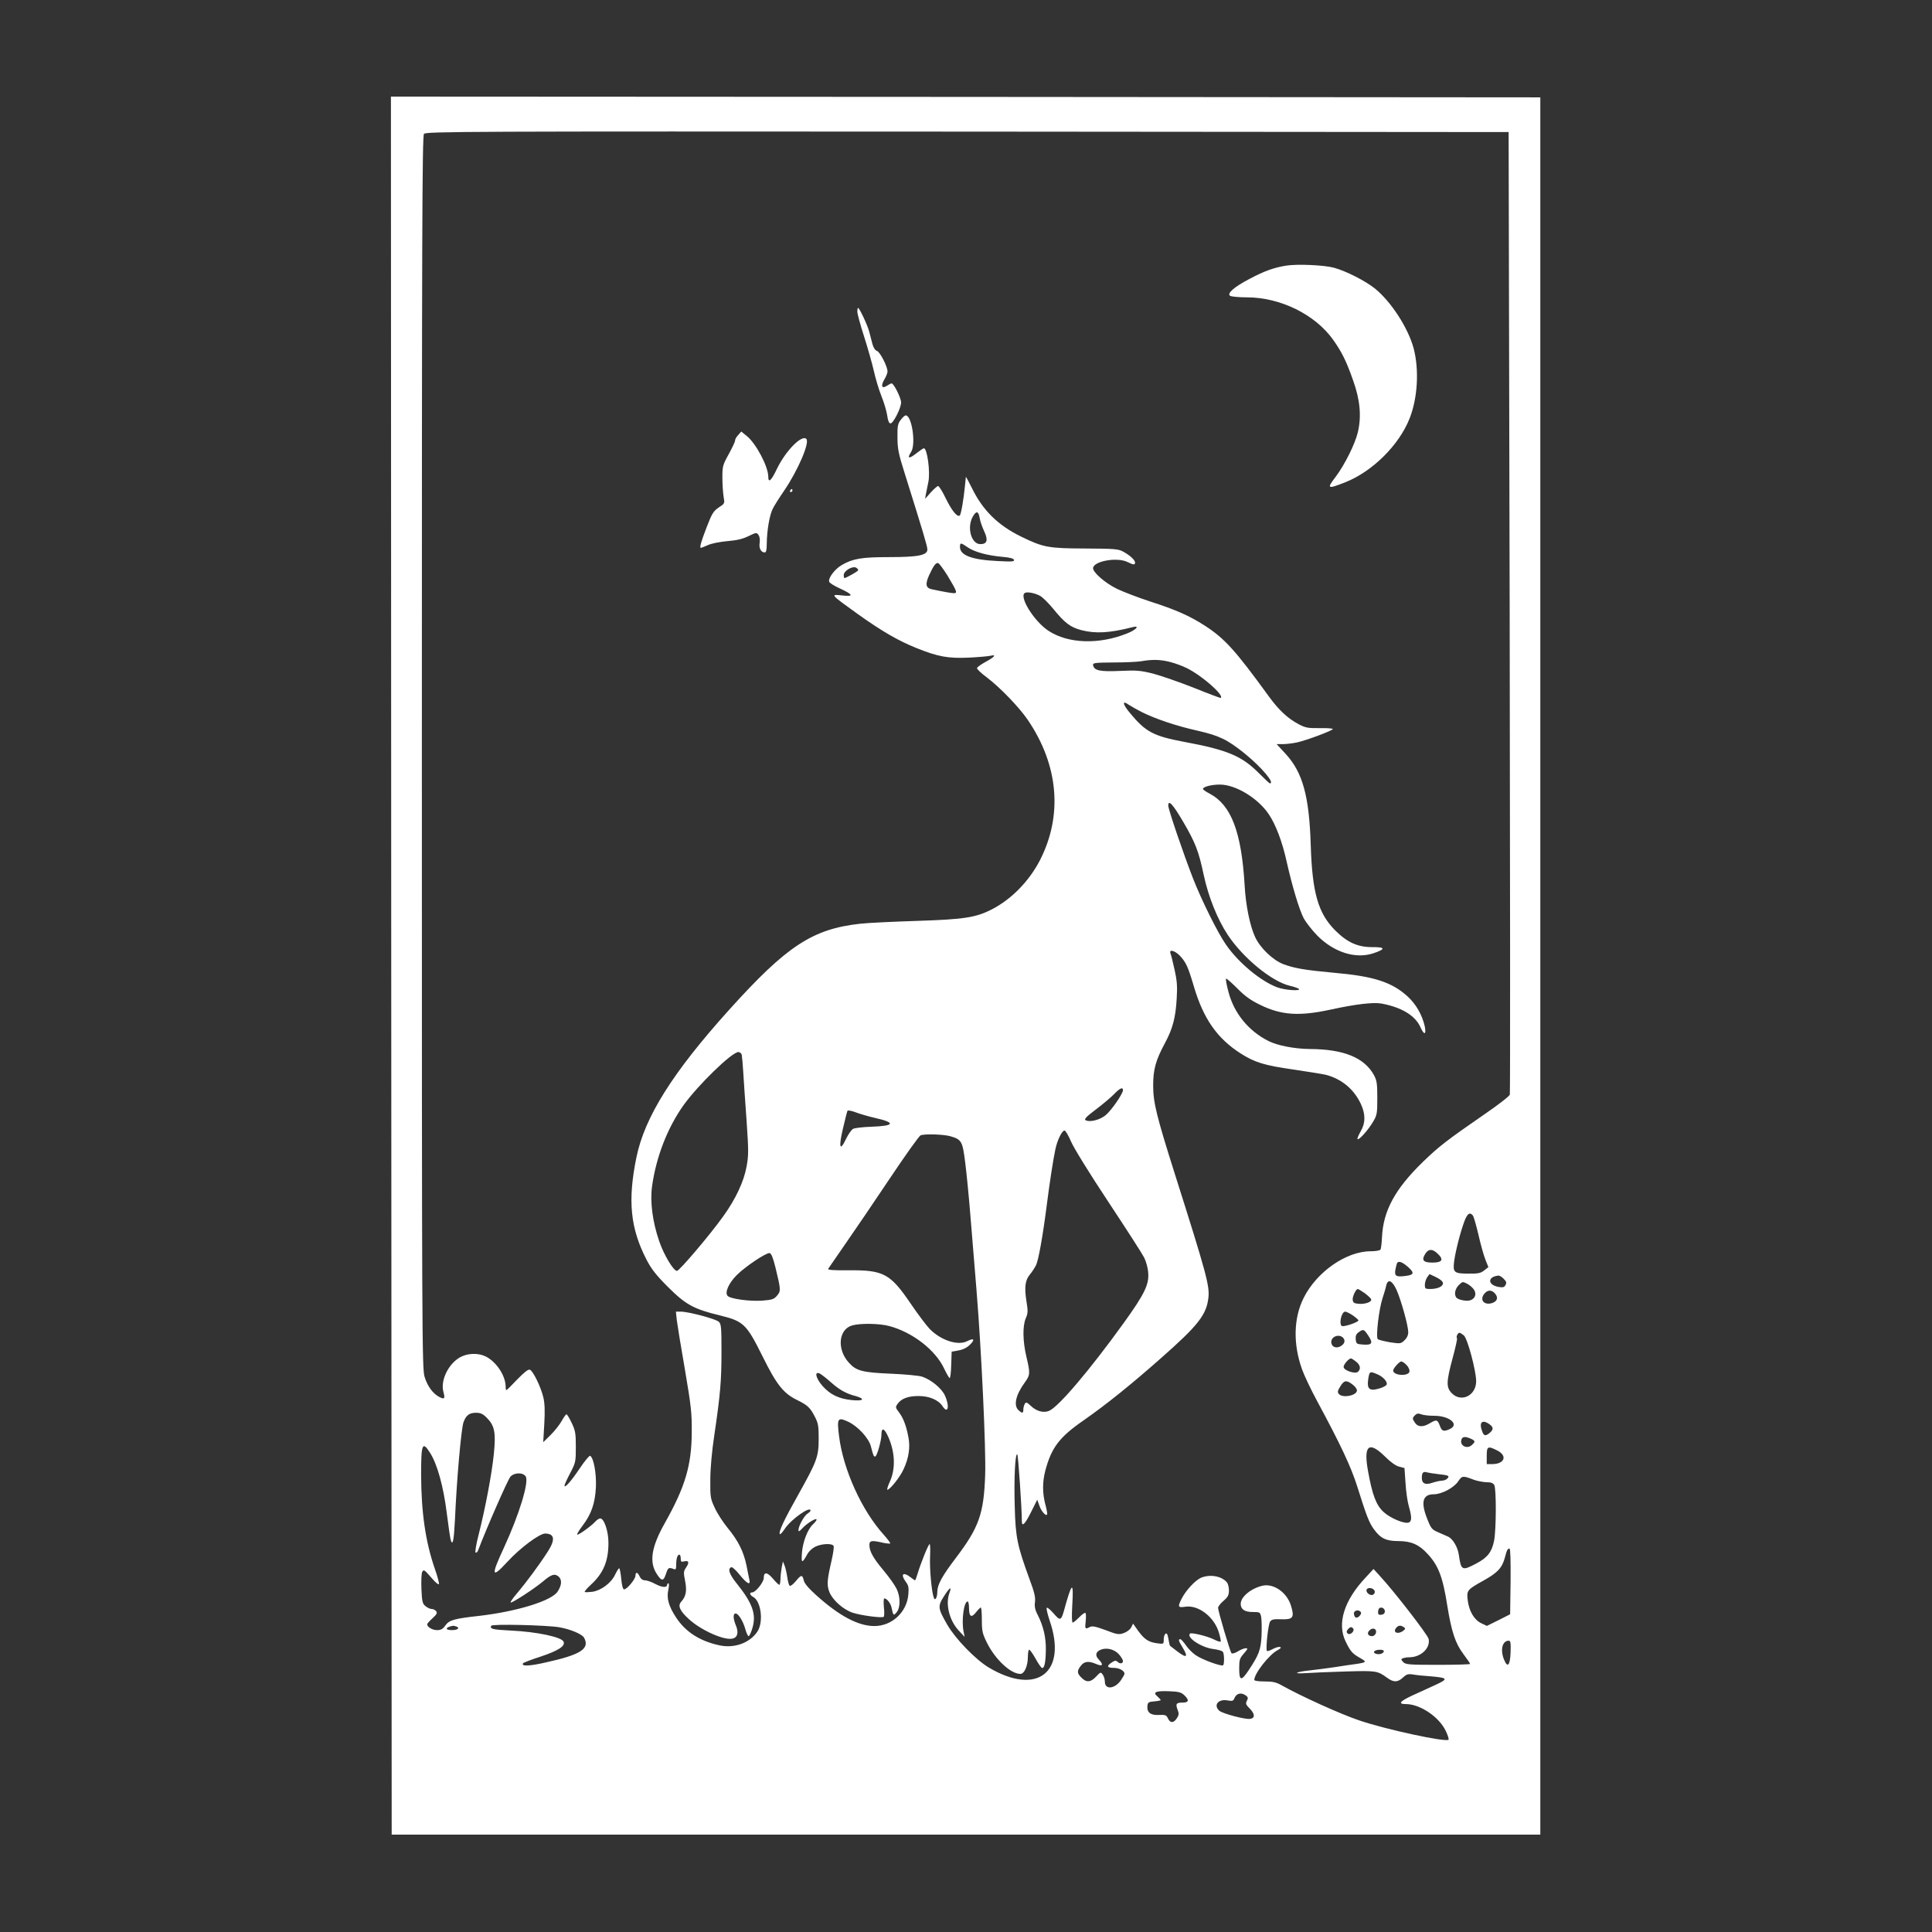 <?xml version="1.0" standalone="no"?>
<!DOCTYPE svg PUBLIC "-//W3C//DTD SVG 20010904//EN"
 "http://www.w3.org/TR/2001/REC-SVG-20010904/DTD/svg10.dtd">
<svg version="1.0" xmlns="http://www.w3.org/2000/svg"
 width="1280pt" height="1280pt" viewBox="0 0 1280 1280"
 preserveAspectRatio="xMidYMid meet">
<rect x="0" y="0" width="1280" height="1280" fill="#333333" stroke="none"/>
<g transform="translate(0,1280) scale(0.1,-0.1)"
fill="#ffffff" stroke="none">
<path d="M2592 6403 l3 -5758 3805 0 3805 0 0 5755 0 5755 -3808 3 -3807 2 2
-5757z m7410 2342 c3 -1749 4 -3188 1 -3197 -2 -10 -77 -68 -166 -129 -252
-174 -305 -215 -411 -318 -184 -179 -262 -323 -270 -499 -2 -38 -6 -75 -10
-81 -4 -6 -33 -11 -66 -11 -161 0 -357 -137 -443 -309 -67 -134 -71 -306 -10
-475 14 -39 58 -132 98 -206 157 -291 225 -436 266 -565 62 -197 79 -242 111
-286 44 -61 81 -79 162 -79 85 0 138 -23 194 -85 72 -77 101 -153 131 -345 28
-172 53 -247 106 -318 25 -33 45 -63 45 -66 0 -3 -96 -6 -213 -6 -197 0 -215
2 -231 19 -15 17 -15 19 -1 25 9 3 27 6 41 6 78 0 142 61 129 122 -7 28 -224
310 -324 418 l-41 45 -51 -55 c-144 -152 -192 -306 -134 -425 32 -66 44 -80
95 -109 48 -27 45 -30 -30 -41 -25 -3 -85 -12 -135 -20 -49 -7 -121 -17 -160
-21 -100 -10 -128 -25 -35 -19 41 3 161 8 265 11 201 6 211 5 274 -41 43 -32
71 -32 106 1 24 22 34 25 67 20 21 -4 73 -9 116 -12 116 -10 120 -17 30 -58
-43 -20 -112 -51 -153 -70 -81 -38 -95 -56 -40 -56 94 0 221 -86 264 -179 14
-28 21 -54 18 -57 -18 -18 -417 68 -592 128 -125 42 -389 162 -515 233 -35 20
-59 25 -112 25 -41 0 -68 4 -68 10 0 43 99 168 154 197 21 11 26 18 17 21 -8
3 -29 -3 -48 -13 -18 -10 -36 -16 -39 -13 -10 10 8 177 21 195 10 14 26 17 73
15 78 -3 89 11 66 87 -26 90 -116 153 -191 135 -77 -19 -143 -74 -143 -120 0
-36 26 -54 80 -54 48 0 49 -1 56 -35 3 -20 4 -75 2 -123 -5 -93 -17 -125 -86
-229 -48 -72 -62 -70 -62 12 0 58 3 68 31 100 26 30 28 35 13 35 -11 0 -34 -9
-53 -21 -18 -11 -37 -17 -42 -12 -9 9 -89 279 -89 301 0 8 16 29 36 46 29 25
36 38 36 69 0 21 -6 44 -13 53 -35 42 -111 56 -172 31 -38 -17 -98 -81 -127
-136 -29 -58 -27 -63 24 -56 87 13 192 -69 222 -173 9 -30 14 -56 11 -58 -3
-3 -22 3 -44 14 -43 22 -150 48 -159 39 -26 -25 75 -92 153 -102 32 -4 61 -12
65 -19 10 -15 10 -84 1 -89 -14 -8 -140 38 -181 67 -22 15 -52 45 -66 67 -15
21 -31 39 -36 39 -15 0 -12 -11 15 -55 40 -66 27 -74 -39 -23 -22 17 -42 33
-44 34 -2 1 -5 14 -8 30 -2 16 -7 35 -9 42 -8 23 -25 2 -25 -30 0 -31 0 -31
-45 -25 -57 8 -83 26 -125 83 l-33 47 -13 -26 c-8 -14 -29 -30 -50 -37 -32
-11 -44 -9 -119 20 -66 24 -88 29 -104 21 -32 -17 -34 -14 -28 39 3 27 2 52
-2 54 -4 3 -23 -10 -41 -29 -19 -19 -38 -35 -43 -35 -6 0 -7 44 -3 115 10 165
-2 157 -56 -40 -18 -62 -25 -64 -67 -15 -22 25 -42 42 -46 38 -4 -4 5 -42 19
-84 119 -344 -83 -501 -401 -313 -87 51 -222 190 -276 283 -64 111 -66 123
-22 192 37 58 53 67 35 20 -27 -73 -1 -181 61 -248 l40 -43 -7 35 c-15 74 2
200 27 200 5 0 9 -20 9 -44 0 -58 16 -67 47 -27 13 17 28 31 31 31 4 0 7 -37
7 -83 0 -73 4 -90 33 -149 55 -112 158 -208 222 -208 27 0 50 53 50 115 0 25
4 45 9 45 5 0 24 -27 43 -61 18 -33 38 -61 43 -60 15 0 23 39 24 122 1 81 -16
155 -54 230 -18 34 -22 56 -18 86 4 31 -4 65 -37 153 -80 219 -92 275 -97 477
-6 188 3 361 17 347 6 -7 30 -358 30 -441 0 -42 20 -23 61 59 l41 82 14 -39
c13 -39 46 -75 52 -57 1 5 -4 35 -13 67 -19 75 -19 145 0 220 41 154 92 223
256 336 150 105 313 236 512 412 245 216 300 286 313 399 9 79 -14 163 -222
819 -122 386 -144 475 -144 587 0 107 17 168 79 283 50 93 70 167 77 294 5 80
2 118 -14 190 -11 50 -23 98 -27 108 -12 30 28 20 62 -15 41 -44 54 -73 92
-201 63 -215 154 -346 310 -446 94 -60 156 -79 350 -107 97 -14 194 -30 216
-35 105 -28 186 -96 231 -193 32 -68 31 -127 -2 -183 -14 -25 -23 -47 -20 -50
9 -9 72 62 103 115 26 44 28 55 28 157 0 93 -3 116 -21 150 -64 118 -201 174
-427 175 -100 1 -214 23 -273 53 -133 67 -228 184 -265 325 -12 45 -20 85 -16
88 3 3 36 -26 74 -64 51 -52 89 -79 153 -110 139 -68 258 -76 465 -31 170 37
284 50 339 40 133 -25 224 -80 258 -159 24 -53 39 -47 27 10 -17 74 -57 145
-114 197 -104 94 -222 133 -485 156 -196 18 -265 30 -337 57 -69 26 -155 108
-188 181 -34 74 -62 210 -69 342 -21 352 -88 530 -230 606 -25 13 -46 27 -46
32 0 14 55 29 112 29 104 0 251 -89 323 -195 47 -69 91 -185 120 -318 36 -160
83 -317 113 -374 15 -27 55 -78 88 -112 110 -112 254 -158 372 -119 84 28 82
42 -6 41 -97 0 -166 31 -246 111 -113 113 -152 249 -162 564 -10 325 -53 481
-165 604 l-61 66 41 0 c22 0 64 5 93 11 64 14 238 79 238 89 0 4 -39 7 -87 6
-78 -1 -94 2 -141 27 -70 37 -130 93 -194 181 -224 308 -293 385 -426 471
-101 65 -191 105 -362 160 -80 26 -178 64 -218 83 -81 39 -165 113 -160 140 8
46 162 72 229 38 39 -19 49 -20 49 -3 0 17 -35 49 -80 73 -31 17 -60 19 -250
20 -245 1 -278 7 -425 79 -152 74 -254 174 -325 320 -22 44 -40 78 -41 75 0
-3 -2 -25 -5 -50 -9 -97 -27 -201 -36 -206 -17 -11 -53 34 -93 116 -21 44 -44
80 -50 80 -5 0 -27 -19 -48 -42 l-38 -43 5 30 c3 17 11 54 17 84 13 66 -8 221
-30 221 -5 0 -28 -16 -52 -35 -47 -37 -61 -33 -33 10 35 53 3 256 -39 242 -6
-2 -20 -16 -31 -31 -18 -23 -21 -42 -20 -114 0 -74 7 -109 46 -232 129 -411
151 -487 152 -509 2 -40 -61 -52 -254 -52 -181 0 -240 -10 -314 -53 -47 -28
-91 -87 -82 -111 3 -8 34 -27 69 -43 91 -42 96 -56 16 -47 -80 9 -80 9 105
-124 160 -114 267 -176 389 -225 142 -57 209 -69 344 -63 65 3 132 9 148 13
40 9 23 -10 -42 -45 -25 -14 -48 -31 -50 -37 -2 -6 27 -34 65 -62 85 -64 214
-197 271 -281 205 -301 233 -635 80 -932 -73 -140 -190 -259 -322 -326 -104
-52 -180 -64 -487 -74 -157 -5 -329 -13 -382 -19 -315 -35 -486 -147 -867
-570 -375 -416 -561 -712 -615 -980 -58 -284 -40 -467 67 -675 32 -62 63 -102
142 -181 118 -118 171 -147 345 -189 157 -39 175 -56 283 -273 91 -184 137
-243 227 -287 71 -35 87 -50 118 -110 23 -44 26 -62 26 -145 0 -121 -11 -150
-135 -372 -97 -172 -133 -250 -122 -262 3 -3 18 13 33 36 42 63 170 153 170
120 0 -4 -9 -13 -20 -20 -22 -14 -60 -82 -60 -109 0 -13 6 -10 28 14 30 32 92
70 92 55 0 -5 -11 -19 -24 -31 -36 -34 -68 -118 -73 -191 -5 -70 1 -70 38 -3
9 16 32 37 51 46 44 21 114 23 121 4 3 -8 -3 -49 -13 -93 -31 -135 -33 -165
-15 -212 22 -54 92 -116 155 -137 52 -17 189 -36 204 -27 5 2 6 31 2 63 -3 34
-2 59 3 59 16 0 41 -31 47 -58 12 -57 14 -59 35 -33 25 31 25 102 -1 155 -11
23 -49 77 -86 121 -70 84 -94 127 -94 170 0 29 16 31 89 14 24 -5 46 -7 49 -5
2 3 -17 29 -43 58 -146 161 -269 433 -296 653 -15 120 -10 128 62 95 64 -31
135 -108 149 -163 16 -61 18 -67 28 -67 12 0 42 107 42 148 0 41 15 41 36 1
53 -104 61 -224 20 -314 -14 -30 -21 -55 -17 -55 17 0 84 84 107 135 35 75 45
144 33 210 -14 77 -34 130 -63 168 -24 31 -24 35 -10 55 25 36 70 53 140 53
71 0 132 -26 159 -68 37 -56 48 3 14 74 -22 46 -90 102 -149 122 -19 7 -114
16 -210 20 -188 8 -228 19 -276 73 -81 88 -69 222 23 247 54 15 179 13 243 -4
156 -41 309 -160 366 -284 16 -33 32 -61 36 -61 4 0 9 39 10 87 l3 88 35 6
c42 7 69 20 94 48 26 29 15 36 -25 16 -62 -33 -177 5 -251 82 -20 21 -77 96
-125 167 -135 198 -179 222 -410 220 -103 -1 -141 2 -136 10 4 6 57 83 118
171 61 88 194 283 294 433 101 151 191 277 200 280 26 11 152 7 198 -6 74 -22
80 -32 98 -176 9 -71 25 -233 35 -360 10 -127 28 -341 39 -476 33 -400 64
-1062 58 -1232 -9 -256 -40 -346 -193 -548 -94 -124 -123 -178 -124 -225 0
-39 -15 -64 -23 -41 -15 37 -29 196 -25 273 2 46 1 83 -3 83 -8 0 -58 -124
-80 -197 -7 -24 -14 -43 -17 -43 -2 0 -15 9 -29 20 -50 39 -69 21 -32 -30 18
-23 21 -38 17 -84 -10 -118 -110 -210 -227 -209 -107 1 -232 68 -384 205 -51
46 -78 78 -82 98 -9 39 -17 38 -53 -6 -17 -20 -34 -34 -40 -30 -5 3 -12 28
-16 56 -4 28 -12 63 -18 78 l-11 27 -8 -40 c-4 -22 -8 -57 -8 -77 -1 -21 -4
-38 -8 -38 -4 0 -24 19 -43 42 -38 44 -60 45 -60 3 0 -27 -54 -95 -76 -95 -21
0 -17 -18 6 -30 53 -29 70 -168 27 -231 -51 -75 -154 -112 -254 -89 -127 28
-220 88 -282 181 -51 77 -66 130 -53 187 5 23 5 42 1 42 -5 0 -9 -4 -9 -9 0
-21 -33 -19 -77 4 -25 14 -57 25 -70 25 -15 0 -27 9 -35 25 -13 30 -28 33 -28
5 0 -22 -56 -90 -75 -90 -8 0 -15 24 -19 70 -4 39 -10 70 -14 70 -4 -1 -16
-20 -27 -43 -26 -55 -92 -104 -150 -113 -25 -3 -48 -4 -51 -1 -3 3 15 24 41
48 83 76 117 158 116 280 0 75 -29 159 -54 159 -8 0 -22 -9 -33 -21 -27 -30
-114 -92 -120 -86 -3 3 13 29 35 58 59 78 83 147 89 255 4 90 -14 194 -38 209
-5 3 -36 -34 -68 -82 -59 -88 -102 -136 -102 -115 0 6 17 43 38 83 36 69 37
75 37 173 0 89 -3 108 -27 158 -15 32 -31 58 -35 58 -4 0 -18 -20 -31 -43 -13
-24 -46 -66 -73 -93 l-50 -49 7 121 c5 85 3 137 -6 175 -16 69 -68 176 -89
184 -11 5 -36 -15 -84 -64 -37 -39 -69 -71 -72 -71 -3 0 -5 10 -5 23 0 73 -63
167 -134 201 -51 24 -121 21 -171 -8 -77 -46 -128 -154 -107 -229 12 -44 7
-50 -28 -32 -42 22 -78 71 -97 133 -17 54 -18 272 -18 4138 0 3446 2 4084 14
4097 12 16 273 17 3600 15 l3586 -3 7 -3180z m-3511 621 c3 -20 17 -59 30 -87
27 -58 19 -84 -26 -84 -61 0 -91 113 -49 184 23 39 37 35 45 -13z m-80 -192
c45 -31 129 -54 228 -63 50 -4 76 -11 79 -20 4 -12 -15 -13 -109 -8 -170 8
-249 38 -249 93 0 30 5 30 51 -2z m-135 -185 c64 -107 69 -119 44 -119 -16 0
-67 9 -147 26 -40 8 -44 35 -17 94 29 62 42 80 58 80 7 0 34 -37 62 -81z
m-591 32 c-5 -9 -81 -51 -90 -51 -3 0 -5 9 -5 20 0 28 57 62 82 49 10 -6 16
-14 13 -18z m1208 -170 c16 -9 55 -48 87 -87 75 -92 112 -120 185 -139 94 -24
186 -19 339 20 50 13 25 -17 -35 -41 -188 -76 -392 -69 -523 17 -98 65 -201
234 -153 252 19 7 69 -4 100 -22z m860 -437 c33 -8 83 -27 111 -41 102 -51
247 -179 224 -197 -1 -2 -82 28 -178 67 -96 38 -218 80 -270 94 -85 21 -109
23 -220 18 -132 -6 -171 2 -178 38 -3 15 9 17 135 18 76 0 158 4 183 8 73 13
128 12 193 -5z m-188 -332 c91 -45 226 -91 369 -123 144 -33 196 -58 311 -150
113 -92 204 -199 168 -199 -3 0 -36 31 -73 68 -112 113 -208 154 -495 207
-202 38 -255 66 -356 188 -52 61 -57 91 -11 58 15 -10 54 -32 87 -49z m273
-725 c83 -142 103 -195 137 -354 31 -145 91 -294 160 -398 102 -153 290 -307
410 -336 28 -6 54 -16 60 -20 18 -17 -95 -9 -144 10 -111 42 -257 164 -339
283 -56 81 -161 293 -217 436 -67 172 -165 460 -165 485 0 42 31 8 98 -106z
m-2924 -1544 c2 -10 7 -61 10 -113 3 -52 13 -197 22 -321 14 -205 14 -234 0
-309 -18 -99 -73 -215 -152 -325 -88 -124 -293 -365 -309 -365 -23 0 -86 105
-117 195 -45 130 -62 263 -48 365 27 194 101 386 208 537 96 134 320 352 364
353 9 0 19 -8 22 -17z m2526 -236 c0 -22 -74 -130 -112 -163 -37 -33 -107 -51
-135 -36 -12 7 2 22 68 72 46 35 100 80 120 101 38 40 59 49 59 26z m-1645
-183 c143 -32 133 -54 -25 -59 -54 -2 -107 -8 -118 -14 -11 -6 -32 -36 -47
-67 -41 -87 -50 -56 -20 70 14 60 27 112 30 117 3 4 27 0 53 -10 26 -10 83
-27 127 -37z m1301 -157 c17 -41 124 -214 246 -398 119 -180 226 -346 238
-370 12 -23 25 -68 27 -100 7 -78 -23 -141 -162 -334 -225 -312 -431 -555
-494 -582 -37 -16 -85 -3 -123 34 -24 23 -30 25 -38 13 -5 -8 -10 -25 -10 -37
0 -27 -7 -29 -32 -6 -34 31 -19 101 41 183 37 51 37 62 11 172 -24 102 -26
202 -4 254 15 34 15 49 4 116 -14 91 -8 137 24 175 13 15 30 42 39 59 17 32
46 196 72 399 19 150 43 305 57 370 13 62 44 125 61 125 6 0 26 -33 43 -73z
m2662 -490 c6 -7 22 -64 37 -127 14 -63 35 -137 46 -165 l20 -50 -28 -22 c-23
-18 -39 -22 -105 -21 -95 0 -103 8 -94 81 9 67 41 193 67 263 20 54 37 66 57
41z m-234 -252 c43 -40 32 -60 -34 -60 -62 0 -74 17 -46 60 21 32 46 32 80 0z
m-4387 -90 c37 -151 37 -159 11 -189 -20 -24 -33 -28 -98 -33 -86 -6 -213 12
-230 32 -19 23 8 84 61 137 57 57 196 150 218 146 11 -2 23 -32 38 -93z m4188
4 c47 -41 45 -55 -10 -62 -65 -9 -78 -2 -70 42 4 20 9 39 11 43 10 16 34 7 69
-23z m235 -111 c0 -22 -37 -38 -86 -38 -31 0 -34 3 -34 28 0 15 7 37 15 49
l16 22 44 -21 c29 -14 45 -29 45 -40z m400 32 c22 -22 24 -29 11 -49 -6 -10
-19 -12 -44 -7 -73 14 -72 68 1 75 6 0 21 -8 32 -19z m-707 -77 c31 -71 77
-237 77 -279 0 -20 -9 -39 -25 -54 -24 -23 -28 -23 -96 -13 -39 7 -76 16 -81
21 -14 14 8 201 32 272 10 30 21 67 24 83 11 47 40 34 69 -30z m513 2 c18 -28
7 -60 -26 -70 -25 -8 -82 4 -92 19 -15 22 -8 57 17 82 24 24 26 24 55 9 16 -8
37 -26 46 -40z m-725 -22 c21 -16 41 -34 43 -41 7 -17 -39 -34 -83 -30 -29 2
-37 8 -39 26 -3 21 21 72 34 72 3 0 23 -12 45 -27z m863 -2 c25 -28 16 -54
-21 -65 -54 -15 -83 26 -46 66 21 23 45 23 67 -1z m-941 -146 c20 -14 37 -29
37 -33 0 -12 -98 -45 -110 -37 -21 13 -2 95 22 95 8 0 30 -11 51 -25z m103
-135 c33 -49 24 -63 -37 -58 -41 3 -44 5 -47 35 -2 23 3 35 20 47 31 22 34 21
64 -24z m632 3 c25 -21 82 -236 82 -305 -1 -94 -98 -142 -161 -79 -38 39 -38
73 5 233 19 70 32 129 29 132 -8 7 5 36 16 36 5 0 18 -8 29 -17z m-798 -18
c16 -20 6 -43 -24 -57 -29 -13 -56 2 -56 31 0 38 55 56 80 26z m84 -156 c29
-22 34 -50 12 -68 -18 -15 -90 8 -94 31 -3 15 33 58 49 58 3 0 18 -9 33 -21z
m335 -23 c13 -13 21 -32 19 -43 -6 -33 -108 -27 -108 7 0 14 41 60 54 60 7 0
23 -11 35 -24z m-3815 -113 c56 -50 101 -76 164 -92 68 -19 53 -35 -25 -27
-86 9 -142 36 -193 93 -46 52 -57 102 -17 82 12 -7 44 -32 71 -56z m3619 53
c40 -16 71 -51 64 -69 -3 -8 -26 -20 -52 -27 -63 -18 -80 -2 -70 64 8 51 11
52 58 32z m-163 -68 c17 -12 30 -30 30 -40 0 -34 -96 -53 -120 -23 -10 12 -8
21 10 50 25 41 40 43 80 13z m-5735 -221 c52 -52 61 -98 47 -238 -13 -132 -57
-363 -101 -537 -16 -61 -25 -115 -20 -118 5 -3 12 3 16 13 53 141 198 472 215
490 26 28 84 29 101 1 23 -36 -43 -252 -144 -471 -88 -189 -83 -209 23 -94 82
90 212 187 250 187 63 -1 68 -41 17 -120 -57 -89 -143 -204 -201 -273 -28 -32
-48 -61 -45 -64 7 -6 157 91 215 140 55 47 78 54 104 31 22 -21 20 -57 -8 -99
-40 -61 -268 -131 -514 -160 -172 -19 -204 -28 -230 -65 -16 -23 -29 -30 -55
-30 -31 0 -65 21 -65 39 0 4 16 22 36 40 28 26 33 35 23 47 -6 8 -19 14 -29
14 -10 0 -28 8 -41 19 -20 16 -23 29 -27 114 -2 52 0 102 5 112 11 19 12 18
71 -49 18 -21 36 -35 40 -32 3 4 -8 48 -26 99 -63 181 -91 375 -92 627 0 205
8 225 59 145 48 -75 89 -223 111 -400 11 -88 23 -168 26 -177 13 -44 21 -7 28
130 12 276 42 609 57 650 17 46 39 62 82 62 31 0 46 -7 72 -33z m6278 13 c101
0 168 -58 102 -88 -41 -19 -53 -14 -66 23 -15 40 -22 42 -67 15 -43 -26 -77
-25 -96 2 -20 28 -20 33 -1 52 12 12 22 13 41 6 14 -6 53 -10 87 -10z m365
-56 c27 -19 28 -35 2 -57 -28 -23 -39 -21 -50 9 -23 60 -1 83 48 48z m-123
-96 c30 -14 31 -20 6 -42 -33 -30 -83 -2 -68 38 7 19 26 20 62 4z m-570 -117
c38 -38 73 -63 95 -68 l35 -9 7 -100 c3 -54 13 -124 22 -154 20 -70 20 -99 0
-107 -30 -11 -126 30 -170 72 -47 45 -72 111 -100 266 -32 173 4 205 111 100z
m745 39 c69 -35 48 -90 -34 -90 l-36 0 0 55 c0 63 7 67 70 35z m-395 -156 c73
-8 80 -11 65 -29 -7 -8 -24 -15 -39 -15 -14 -1 -42 -7 -62 -14 -46 -16 -69 -5
-69 33 0 35 9 44 35 36 11 -3 43 -8 70 -11z m240 -38 c22 -8 59 -15 82 -16 31
0 45 -5 53 -19 14 -26 13 -293 -1 -367 -15 -76 -43 -113 -117 -152 -96 -51
-102 -48 -117 58 -7 49 -39 104 -70 119 -11 5 -41 18 -66 29 -42 18 -48 25
-72 86 -46 113 -32 166 42 166 52 0 134 43 162 86 26 38 31 38 104 10z m243
-673 l-3 -218 -77 -39 -77 -38 -38 18 c-47 23 -80 80 -89 152 -8 65 -4 70 104
130 94 52 124 85 142 152 14 53 18 60 31 60 6 0 8 -83 7 -217z m-900 -66 c2
-9 -4 -20 -13 -23 -20 -8 -50 19 -40 36 10 17 49 8 53 -13z m67 -132 c0 -13
-8 -21 -22 -23 -17 -3 -23 2 -23 16 0 10 3 22 7 26 13 13 38 1 38 -19z m-159
-6 c8 -14 -21 -43 -35 -35 -6 4 -11 16 -11 27 0 21 34 27 46 8z m-5311 -100
c75 -13 153 -46 165 -70 39 -72 -22 -112 -254 -163 -108 -25 -164 -27 -151 -6
3 5 56 25 118 45 116 39 163 69 151 98 -11 31 -178 66 -347 74 -122 6 -145 11
-132 32 7 13 368 4 450 -10z m-681 5 c25 -10 8 -24 -30 -24 -49 0 -44 20 8 29
3 0 13 -2 22 -5z m6276 -4 c13 -9 12 -12 -4 -25 -35 -26 -71 -10 -46 20 14 17
29 19 50 5z m-334 -11 c10 -17 -23 -46 -38 -31 -8 8 -8 15 2 27 15 18 26 19
36 4z m148 -8 c10 -16 -5 -41 -24 -41 -25 0 -35 18 -20 35 14 17 36 20 44 6z
m894 -148 c-3 -87 -20 -106 -43 -49 -27 65 -12 126 31 126 12 0 14 -15 12 -77z
m-2595 -13 c15 -17 27 -37 27 -45 0 -18 -21 -20 -37 -4 -9 9 -18 8 -37 -5 -37
-24 -32 -36 13 -36 36 0 71 -19 71 -39 0 -5 -10 -23 -23 -42 -40 -59 -107 -66
-107 -11 0 15 -6 37 -14 47 -13 19 -15 18 -44 -13 -36 -38 -64 -41 -97 -7 -30
29 -31 45 -4 79 23 30 51 33 103 11 42 -18 49 -5 15 31 -25 26 -20 50 13 64
39 16 90 4 121 -30z m1755 18 c-5 -15 -33 -22 -54 -14 -24 9 -6 26 27 26 20 0
29 -4 27 -12z m-1322 -289 c34 -32 31 -49 -10 -49 -43 0 -49 -8 -34 -48 10
-25 9 -34 -5 -56 -22 -33 -44 -33 -59 -1 -10 22 -17 25 -61 23 -56 -3 -80 18
-75 62 3 22 9 25 46 28 23 2 42 6 42 8 0 3 -10 14 -22 25 -34 28 -9 38 80 34
60 -2 78 -7 98 -26z m408 -2 c15 -11 16 -17 7 -35 -10 -18 -7 -26 19 -52 35
-36 36 -63 2 -68 -33 -5 -182 35 -204 54 -41 38 -6 80 57 68 28 -5 36 -3 42
12 13 35 45 44 77 21z"/>
<path d="M8520 11040 c-79 -13 -143 -35 -242 -88 -100 -52 -152 -97 -128 -112
8 -5 58 -10 111 -10 222 0 453 -114 572 -282 58 -82 87 -141 132 -269 46 -129
56 -238 31 -343 -18 -77 -88 -217 -147 -295 -61 -80 -55 -83 64 -36 180 71
357 247 426 423 54 136 64 325 26 467 -37 134 -148 305 -254 392 -63 51 -190
116 -272 139 -66 18 -245 26 -319 14z"/>
<path d="M5680 10735 c0 -13 20 -88 45 -165 25 -78 54 -181 65 -230 11 -49 33
-123 50 -165 17 -42 34 -100 38 -128 5 -35 12 -52 22 -52 18 0 70 101 70 139
0 28 -48 126 -63 126 -4 0 -18 -7 -31 -16 -34 -22 -42 -1 -17 42 12 19 21 43
21 53 0 33 -50 130 -70 136 -12 4 -23 21 -30 46 -5 21 -15 58 -21 81 -11 43
-65 158 -74 158 -3 0 -5 -11 -5 -25z"/>
<path d="M4891 9918 c-12 -12 -21 -28 -21 -37 0 -8 -19 -48 -42 -90 -40 -72
-42 -80 -42 -156 0 -44 4 -100 8 -125 8 -46 8 -46 -32 -72 -35 -24 -45 -39
-81 -133 -37 -96 -48 -135 -37 -135 2 0 23 9 47 19 25 11 81 22 129 26 62 5
100 14 139 33 51 25 54 25 66 8 8 -11 11 -31 8 -52 -6 -36 9 -64 33 -64 10 0
14 15 14 58 1 87 18 189 40 232 11 22 46 77 77 122 90 133 169 316 145 340
-30 30 -137 -79 -194 -197 -39 -82 -58 -98 -58 -52 -1 68 -82 220 -142 268
l-37 30 -20 -23z"/>
<path d="M5235 9550 c-3 -5 -1 -10 4 -10 6 0 11 5 11 10 0 6 -2 10 -4 10 -3 0
-8 -4 -11 -10z"/>
<path d="M4484 4053 c4 -32 28 -179 54 -328 41 -242 46 -285 45 -415 -1 -219
-44 -362 -178 -600 -91 -161 -106 -262 -51 -342 30 -45 42 -44 58 4 14 43 18
45 51 33 14 -6 17 -1 17 28 0 41 8 67 21 67 5 0 9 -11 9 -25 0 -22 3 -25 25
-19 30 7 33 -10 8 -45 -14 -21 -15 -31 -4 -85 13 -65 6 -103 -26 -138 -24 -27
-9 -61 52 -116 81 -74 234 -142 289 -128 33 8 41 41 21 88 -19 47 -19 78 -1
78 19 0 51 -54 65 -107 7 -24 16 -43 21 -43 5 0 16 24 25 54 27 91 1 164 -104
295 -50 62 -62 99 -35 108 6 2 31 -21 55 -51 47 -58 73 -72 64 -33 -3 12 -11
54 -19 94 -19 92 -54 164 -125 250 -31 38 -70 98 -86 134 -28 60 -30 71 -29
184 0 75 10 188 27 300 40 272 47 358 47 553 0 159 -2 181 -18 195 -20 19
-201 67 -251 67 l-33 0 6 -57z"/>
</g>
</svg>
